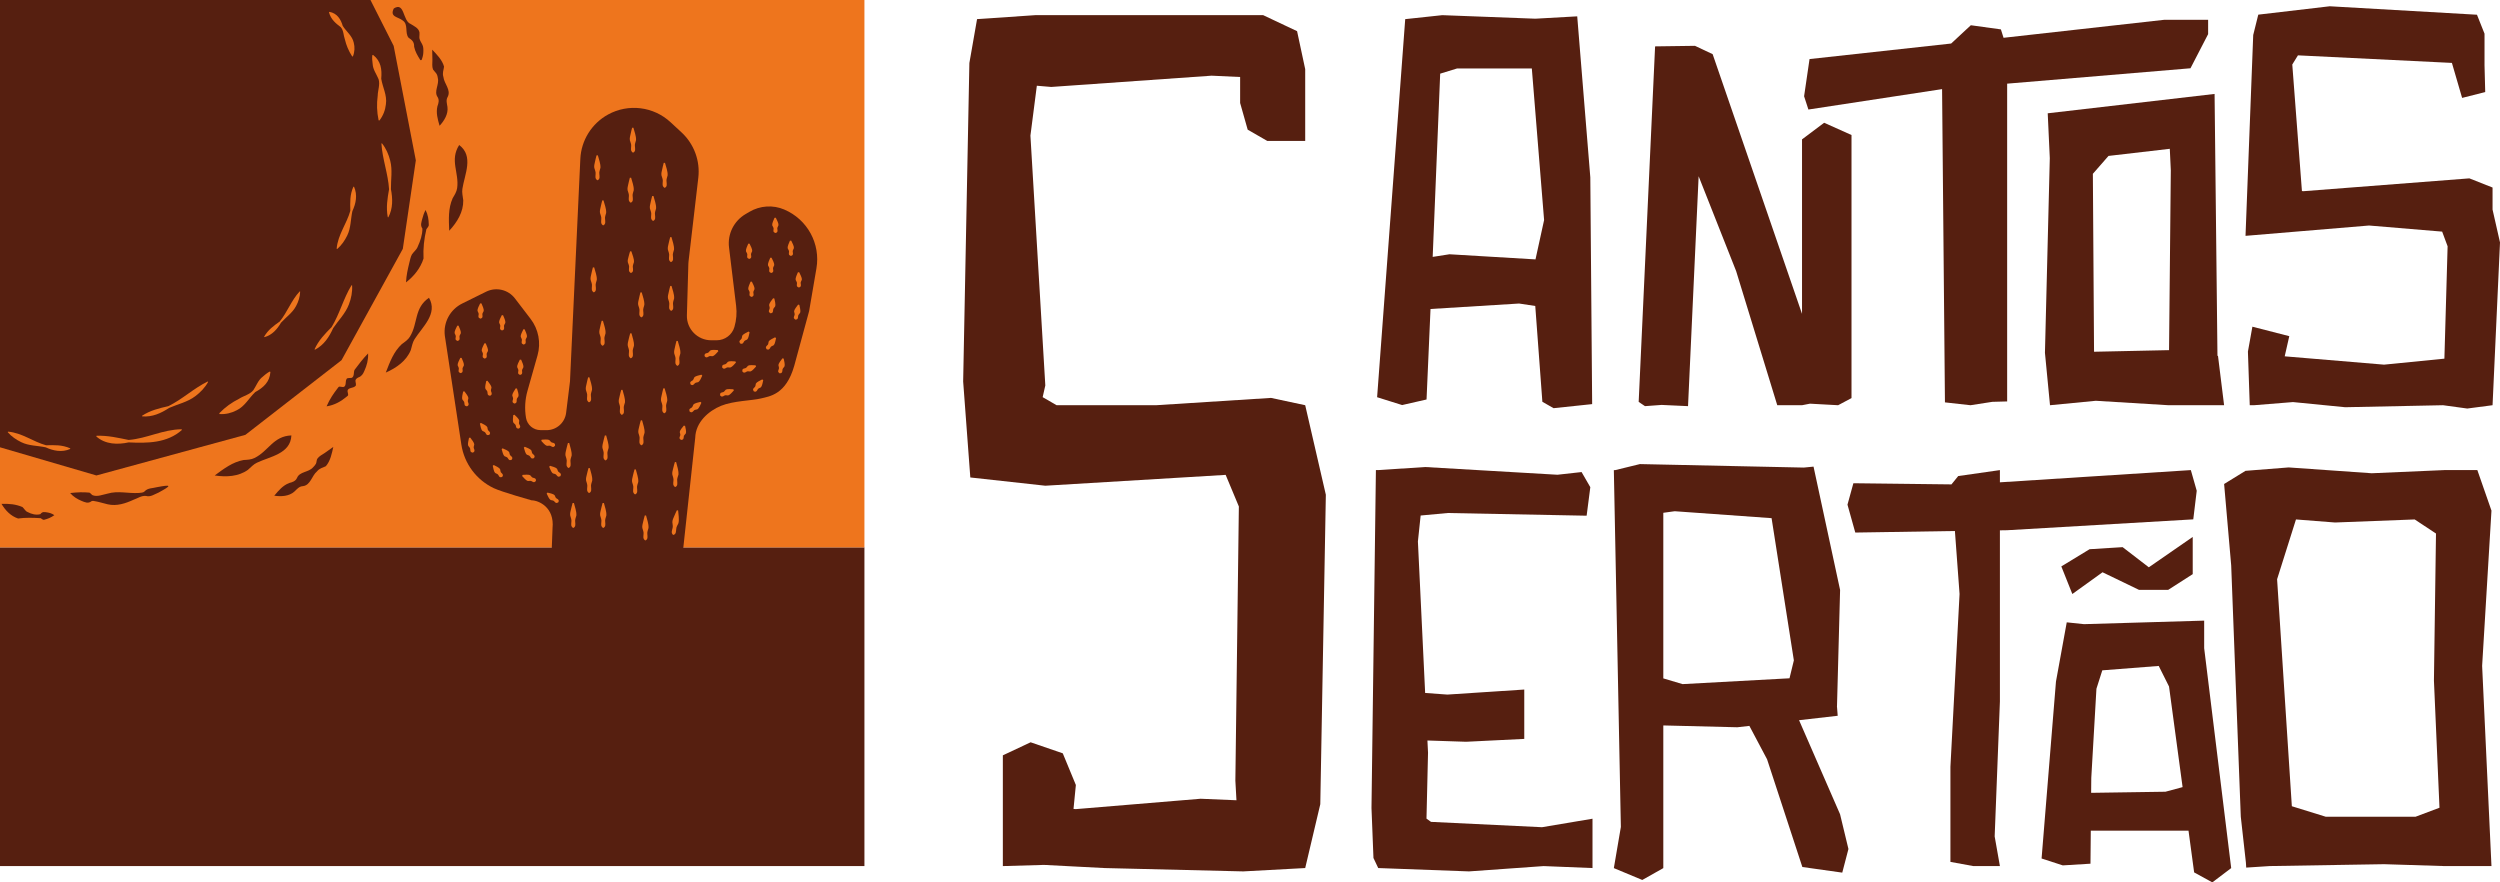 <svg width="136" height="48" viewBox="0 0 136 48" fill="none" xmlns="http://www.w3.org/2000/svg">
<g id="IDV/Logotipo" clip-path="url(#clip0_1748_194)">
<g id="Vector">
<path d="M47.025 29.776H0V47.114H47.025V29.776Z" fill="#561F10"/>
<path d="M47.025 0H0V29.777H47.025V0Z" fill="#EE751D"/>
<path d="M42.663 11.399C43.92 11.932 44.645 13.257 44.414 14.599L44.016 16.925L43.206 19.903C42.757 21.476 41.865 21.559 41.382 21.678C40.899 21.796 39.898 21.801 39.226 22.076C38.553 22.351 37.845 22.963 37.821 23.809L36.935 31.981L29.913 32.582L30.058 28.729C30.174 27.599 29.303 27.219 28.915 27.217C28.915 27.217 27.305 26.766 26.864 26.557C25.915 26.108 25.253 25.216 25.097 24.181L24.198 18.26C24.11 17.535 24.49 16.836 25.145 16.511L26.446 15.868C26.988 15.6 27.645 15.753 28.012 16.234L28.863 17.345C29.296 17.91 29.436 18.647 29.242 19.331L28.696 21.259C28.56 21.737 28.532 22.24 28.615 22.731C28.68 23.114 29.012 23.397 29.403 23.399L29.726 23.401C30.27 23.404 30.73 23 30.797 22.46L31.007 20.753L31.57 8.646C31.617 7.633 32.189 6.718 33.08 6.229C34.184 5.624 35.554 5.792 36.477 6.648L37.076 7.202C37.757 7.834 38.096 8.751 37.988 9.672L37.456 14.225C37.451 14.268 37.448 14.31 37.447 14.353L37.367 17.153C37.346 17.897 37.945 18.511 38.691 18.511H38.986C39.434 18.511 39.828 18.216 39.952 17.788C40.061 17.414 40.093 17.022 40.045 16.637L39.659 13.461C39.57 12.733 39.922 12.022 40.555 11.649L40.771 11.522C41.347 11.183 42.05 11.137 42.666 11.399H42.663Z" fill="#561F10"/>
<path d="M32.522 8.448C32.578 8.67 32.677 8.898 32.665 9.126C32.637 9.241 32.584 9.355 32.605 9.467C32.612 9.589 32.657 9.747 32.499 9.809C32.356 9.712 32.396 9.602 32.4 9.47C32.418 9.357 32.361 9.244 32.33 9.131C32.31 9.018 32.344 8.904 32.37 8.791C32.398 8.676 32.418 8.563 32.453 8.449H32.522V8.448Z" fill="#EE751D"/>
<path d="M34.457 6.946C34.513 7.168 34.612 7.396 34.6 7.625C34.572 7.739 34.519 7.853 34.541 7.965C34.548 8.087 34.592 8.245 34.434 8.307C34.291 8.21 34.331 8.1 34.335 7.968C34.353 7.855 34.296 7.742 34.265 7.63C34.245 7.516 34.28 7.402 34.305 7.289C34.333 7.175 34.353 7.061 34.388 6.947H34.457V6.946Z" fill="#EE751D"/>
<path d="M36.176 8.86C36.232 9.083 36.331 9.31 36.319 9.539C36.292 9.653 36.238 9.767 36.26 9.879C36.267 10.001 36.311 10.159 36.154 10.221C36.01 10.124 36.05 10.014 36.054 9.882C36.073 9.769 36.015 9.656 35.985 9.544C35.964 9.43 35.999 9.316 36.025 9.203C36.052 9.089 36.073 8.975 36.107 8.861H36.176V8.86Z" fill="#EE751D"/>
<path d="M35.548 10.66C35.604 10.882 35.703 11.11 35.691 11.338C35.663 11.453 35.61 11.567 35.632 11.679C35.639 11.8 35.683 11.959 35.525 12.021C35.382 11.924 35.422 11.814 35.426 11.682C35.444 11.569 35.387 11.456 35.356 11.344C35.336 11.23 35.371 11.116 35.396 11.003C35.424 10.888 35.444 10.775 35.479 10.661H35.548V10.66Z" fill="#EE751D"/>
<path d="M34.333 9.667C34.389 9.89 34.488 10.117 34.476 10.346C34.449 10.46 34.395 10.574 34.417 10.686C34.424 10.808 34.468 10.966 34.31 11.028C34.167 10.931 34.207 10.821 34.211 10.69C34.23 10.576 34.172 10.463 34.142 10.351C34.121 10.238 34.156 10.123 34.181 10.01C34.209 9.896 34.23 9.782 34.264 9.668H34.333V9.667Z" fill="#EE751D"/>
<path d="M32.831 10.902C32.888 11.124 32.987 11.352 32.975 11.58C32.947 11.694 32.894 11.809 32.916 11.921C32.923 12.041 32.967 12.2 32.809 12.263C32.666 12.166 32.706 12.056 32.71 11.924C32.728 11.811 32.671 11.697 32.64 11.585C32.62 11.472 32.654 11.358 32.68 11.245C32.708 11.13 32.728 11.017 32.763 10.903H32.831V10.902Z" fill="#EE751D"/>
<path d="M32.323 14.545C32.379 14.768 32.478 14.995 32.466 15.224C32.439 15.338 32.385 15.452 32.407 15.564C32.414 15.686 32.458 15.844 32.3 15.906C32.157 15.809 32.197 15.699 32.201 15.567C32.219 15.454 32.162 15.341 32.132 15.229C32.111 15.115 32.146 15.001 32.171 14.888C32.199 14.774 32.22 14.66 32.254 14.546H32.323V14.545Z" fill="#EE751D"/>
<path d="M32.799 17.451C32.855 17.673 32.954 17.901 32.942 18.129C32.914 18.244 32.861 18.358 32.883 18.47C32.89 18.59 32.934 18.75 32.776 18.812C32.633 18.715 32.673 18.605 32.677 18.473C32.695 18.36 32.638 18.247 32.607 18.134C32.587 18.021 32.622 17.907 32.647 17.794C32.675 17.679 32.695 17.566 32.73 17.452H32.799V17.451Z" fill="#EE751D"/>
<path d="M34.345 13.671C34.4 13.863 34.5 14.059 34.487 14.258C34.46 14.357 34.407 14.456 34.428 14.554C34.438 14.665 34.474 14.798 34.321 14.851C34.18 14.77 34.217 14.677 34.221 14.558C34.24 14.459 34.183 14.363 34.153 14.264C34.133 14.167 34.168 14.068 34.193 13.969C34.22 13.87 34.241 13.772 34.277 13.673H34.345V13.671Z" fill="#EE751D"/>
<path d="M34.909 15.906C34.965 16.129 35.065 16.356 35.052 16.585C35.025 16.699 34.971 16.813 34.993 16.925C35 17.047 35.044 17.205 34.886 17.267C34.743 17.17 34.783 17.06 34.787 16.928C34.806 16.815 34.748 16.702 34.718 16.59C34.697 16.477 34.732 16.362 34.758 16.249C34.785 16.135 34.806 16.021 34.84 15.907H34.909V15.906Z" fill="#EE751D"/>
<path d="M36.53 15.552C36.586 15.774 36.686 16.002 36.673 16.231C36.646 16.345 36.593 16.459 36.614 16.571C36.621 16.693 36.665 16.851 36.508 16.913C36.364 16.816 36.404 16.706 36.408 16.574C36.427 16.461 36.369 16.348 36.339 16.236C36.318 16.122 36.353 16.008 36.379 15.895C36.406 15.781 36.427 15.667 36.462 15.553H36.53V15.552Z" fill="#EE751D"/>
<path d="M40.901 15.322C40.955 15.455 41.057 15.593 41.044 15.734C41.017 15.804 40.963 15.874 40.985 15.943C41.002 16.034 41.017 16.121 40.879 16.153C40.745 16.1 40.771 16.043 40.779 15.948C40.798 15.879 40.74 15.81 40.71 15.742C40.69 15.602 40.784 15.458 40.831 15.324L40.9 15.322L40.901 15.322Z" fill="#EE751D"/>
<path d="M41.972 14.02C42.027 14.152 42.128 14.29 42.116 14.431C42.088 14.501 42.035 14.572 42.056 14.64C42.074 14.731 42.088 14.819 41.95 14.85C41.817 14.797 41.843 14.74 41.851 14.645C41.869 14.576 41.812 14.507 41.781 14.439C41.762 14.299 41.856 14.155 41.903 14.021L41.971 14.019L41.972 14.02Z" fill="#EE751D"/>
<path d="M42.204 11.846C42.258 11.979 42.359 12.117 42.347 12.258C42.319 12.328 42.266 12.398 42.288 12.467C42.305 12.558 42.319 12.645 42.181 12.677C42.048 12.624 42.074 12.567 42.082 12.472C42.1 12.402 42.043 12.334 42.012 12.266C41.993 12.126 42.087 11.982 42.134 11.848L42.203 11.845L42.204 11.846Z" fill="#EE751D"/>
<path d="M43.043 13.092C43.097 13.225 43.199 13.363 43.186 13.503C43.159 13.574 43.105 13.644 43.127 13.713C43.144 13.803 43.159 13.891 43.02 13.923C42.887 13.87 42.913 13.812 42.921 13.718C42.94 13.648 42.882 13.58 42.852 13.511C42.832 13.372 42.926 13.228 42.973 13.093L43.042 13.091L43.043 13.092Z" fill="#EE751D"/>
<path d="M43.476 14.81C43.53 14.943 43.631 15.081 43.619 15.222C43.592 15.292 43.538 15.362 43.56 15.431C43.577 15.521 43.592 15.609 43.453 15.641C43.32 15.588 43.346 15.531 43.354 15.436C43.373 15.366 43.315 15.298 43.285 15.23C43.265 15.09 43.359 14.946 43.406 14.811L43.475 14.809L43.476 14.81Z" fill="#EE751D"/>
<path d="M40.774 13.255C40.828 13.388 40.93 13.526 40.917 13.667C40.89 13.737 40.837 13.807 40.858 13.876C40.875 13.967 40.89 14.054 40.752 14.086C40.619 14.033 40.644 13.976 40.652 13.881C40.671 13.812 40.613 13.743 40.583 13.675C40.563 13.535 40.657 13.391 40.705 13.257L40.773 13.254L40.774 13.255Z" fill="#EE751D"/>
<path d="M42.126 16.24C42.147 16.382 42.211 16.54 42.166 16.673C42.122 16.735 42.053 16.791 42.059 16.862C42.053 16.954 42.046 17.044 41.904 17.041C41.787 16.957 41.826 16.908 41.857 16.817C41.892 16.754 41.853 16.674 41.84 16.601C41.855 16.46 41.981 16.344 42.059 16.224L42.127 16.24H42.126Z" fill="#EE751D"/>
<path d="M43.485 16.586C43.506 16.727 43.57 16.886 43.525 17.019C43.481 17.081 43.412 17.137 43.417 17.208C43.412 17.3 43.405 17.39 43.263 17.387C43.146 17.303 43.185 17.254 43.216 17.163C43.251 17.1 43.212 17.02 43.199 16.947C43.214 16.806 43.34 16.69 43.419 16.57L43.486 16.586H43.485Z" fill="#EE751D"/>
<path d="M42.633 19.508C42.653 19.649 42.718 19.808 42.672 19.941C42.629 20.003 42.56 20.059 42.565 20.13C42.56 20.222 42.553 20.312 42.41 20.309C42.294 20.225 42.333 20.176 42.363 20.085C42.398 20.022 42.359 19.942 42.346 19.869C42.361 19.728 42.487 19.612 42.566 19.492L42.634 19.508H42.633Z" fill="#EE751D"/>
<path d="M36.528 12.899C36.582 13.123 36.681 13.35 36.667 13.579C36.639 13.692 36.585 13.806 36.606 13.92C36.613 14.041 36.656 14.2 36.497 14.26C36.355 14.162 36.396 14.052 36.4 13.921C36.42 13.807 36.363 13.694 36.333 13.581C36.313 13.468 36.349 13.354 36.374 13.24C36.403 13.127 36.424 13.013 36.459 12.899H36.528Z" fill="#EE751D"/>
<path d="M36.87 18.544C36.926 18.766 37.025 18.994 37.013 19.222C36.986 19.336 36.932 19.451 36.954 19.563C36.961 19.684 37.005 19.842 36.847 19.905C36.704 19.808 36.744 19.698 36.748 19.566C36.767 19.453 36.709 19.339 36.678 19.227C36.658 19.114 36.693 19 36.718 18.886C36.746 18.772 36.767 18.659 36.801 18.545H36.87V18.544Z" fill="#EE751D"/>
<path d="M34.353 18.131C34.406 18.355 34.502 18.583 34.487 18.812C34.458 18.925 34.404 19.038 34.423 19.153C34.429 19.274 34.47 19.433 34.311 19.493C34.17 19.395 34.211 19.284 34.216 19.154C34.236 19.04 34.181 18.927 34.152 18.814C34.133 18.701 34.169 18.587 34.196 18.473C34.225 18.36 34.247 18.247 34.284 18.132H34.352L34.353 18.131Z" fill="#EE751D"/>
<path d="M39.077 19.108C38.978 19.203 38.89 19.343 38.759 19.379C38.686 19.377 38.605 19.351 38.551 19.395C38.474 19.442 38.401 19.482 38.325 19.366C38.325 19.225 38.385 19.229 38.474 19.205C38.542 19.199 38.583 19.123 38.633 19.071C38.752 19.006 38.914 19.046 39.051 19.044L39.076 19.108H39.077Z" fill="#EE751D"/>
<path d="M40.035 19.724C39.936 19.819 39.848 19.96 39.717 19.995C39.644 19.993 39.562 19.967 39.509 20.011C39.432 20.059 39.359 20.099 39.283 19.982C39.283 19.841 39.342 19.845 39.431 19.821C39.5 19.815 39.541 19.739 39.591 19.687C39.71 19.622 39.871 19.662 40.009 19.661L40.034 19.724H40.035Z" fill="#EE751D"/>
<path d="M41.131 19.937C41.032 20.032 40.944 20.173 40.813 20.209C40.74 20.207 40.658 20.18 40.605 20.224C40.529 20.272 40.455 20.312 40.379 20.195C40.379 20.055 40.438 20.059 40.528 20.034C40.596 20.028 40.637 19.953 40.687 19.901C40.806 19.835 40.968 19.875 41.105 19.874L41.13 19.937H41.131Z" fill="#EE751D"/>
<path d="M40.778 18.077C40.74 18.209 40.735 18.375 40.641 18.472C40.578 18.507 40.494 18.525 40.469 18.59C40.427 18.67 40.384 18.742 40.259 18.679C40.189 18.558 40.241 18.531 40.305 18.465C40.362 18.425 40.359 18.34 40.375 18.269C40.445 18.153 40.604 18.106 40.723 18.035L40.777 18.077H40.778Z" fill="#EE751D"/>
<path d="M42.218 18.392C42.18 18.523 42.175 18.689 42.081 18.786C42.017 18.821 41.934 18.839 41.909 18.905C41.867 18.984 41.824 19.056 41.699 18.994C41.629 18.872 41.681 18.846 41.745 18.779C41.802 18.739 41.798 18.654 41.815 18.583C41.885 18.467 42.044 18.42 42.163 18.35L42.217 18.392H42.218Z" fill="#EE751D"/>
<path d="M38.203 20.437C38.137 20.557 38.094 20.718 37.98 20.79C37.911 20.81 37.825 20.809 37.786 20.866C37.727 20.934 37.668 20.994 37.562 20.905C37.521 20.771 37.577 20.758 37.656 20.708C37.719 20.681 37.736 20.597 37.768 20.532C37.862 20.435 38.029 20.425 38.16 20.383L38.204 20.436L38.203 20.437Z" fill="#EE751D"/>
<path d="M28.349 19.566C28.396 19.701 28.49 19.844 28.471 19.984C28.44 20.052 28.383 20.12 28.401 20.19C28.413 20.281 28.424 20.371 28.285 20.395C28.155 20.336 28.183 20.28 28.196 20.185C28.217 20.117 28.164 20.046 28.136 19.976C28.124 19.835 28.225 19.698 28.279 19.565L28.348 19.567L28.349 19.566Z" fill="#EE751D"/>
<path d="M26.422 18.677C26.469 18.812 26.563 18.956 26.544 19.096C26.513 19.164 26.456 19.231 26.474 19.302C26.486 19.392 26.497 19.482 26.358 19.507C26.228 19.448 26.256 19.391 26.268 19.297C26.29 19.228 26.237 19.158 26.209 19.087C26.197 18.947 26.298 18.809 26.352 18.676L26.421 18.678L26.422 18.677Z" fill="#EE751D"/>
<path d="M27.367 17.148C27.414 17.282 27.508 17.426 27.488 17.566C27.458 17.634 27.4 17.702 27.419 17.772C27.431 17.863 27.441 17.953 27.302 17.977C27.172 17.918 27.201 17.862 27.213 17.767C27.235 17.699 27.181 17.628 27.154 17.558C27.142 17.417 27.243 17.279 27.297 17.147L27.366 17.149L27.367 17.148Z" fill="#EE751D"/>
<path d="M26.191 16.505C26.238 16.64 26.332 16.784 26.312 16.923C26.282 16.992 26.224 17.059 26.243 17.129C26.255 17.22 26.265 17.31 26.126 17.334C25.996 17.275 26.025 17.219 26.037 17.124C26.059 17.056 26.006 16.986 25.978 16.915C25.966 16.774 26.067 16.637 26.121 16.504L26.19 16.506L26.191 16.505Z" fill="#EE751D"/>
<path d="M24.945 17.717C24.992 17.852 25.087 17.996 25.067 18.135C25.036 18.204 24.979 18.271 24.997 18.341C25.01 18.432 25.02 18.522 24.881 18.547C24.751 18.487 24.779 18.431 24.792 18.336C24.813 18.268 24.76 18.198 24.732 18.127C24.72 17.986 24.821 17.848 24.876 17.716L24.944 17.718L24.945 17.717Z" fill="#EE751D"/>
<path d="M25.111 19.469C25.158 19.604 25.252 19.747 25.233 19.887C25.202 19.956 25.145 20.023 25.163 20.093C25.175 20.184 25.186 20.274 25.047 20.298C24.917 20.239 24.945 20.183 24.957 20.088C24.979 20.02 24.926 19.95 24.898 19.879C24.886 19.738 24.987 19.601 25.041 19.468L25.11 19.47L25.111 19.469Z" fill="#EE751D"/>
<path d="M28.541 17.914C28.588 18.049 28.683 18.193 28.663 18.332C28.633 18.401 28.575 18.468 28.594 18.538C28.606 18.629 28.616 18.719 28.477 18.744C28.347 18.684 28.376 18.628 28.388 18.533C28.41 18.465 28.356 18.395 28.329 18.324C28.316 18.183 28.418 18.046 28.472 17.913L28.54 17.915L28.541 17.914Z" fill="#EE751D"/>
<path d="M33.865 21.209C33.917 21.432 34.014 21.66 33.999 21.889C33.97 22.002 33.915 22.116 33.935 22.23C33.941 22.351 33.982 22.51 33.823 22.571C33.682 22.472 33.723 22.361 33.728 22.231C33.748 22.118 33.693 22.004 33.664 21.891C33.645 21.778 33.681 21.665 33.708 21.55C33.737 21.437 33.759 21.324 33.796 21.209H33.864L33.865 21.209Z" fill="#EE751D"/>
<path d="M32.975 23.687C33.027 23.91 33.123 24.139 33.109 24.367C33.079 24.481 33.025 24.594 33.044 24.708C33.05 24.829 33.092 24.989 32.933 25.049C32.792 24.95 32.833 24.84 32.838 24.709C32.857 24.596 32.803 24.483 32.773 24.369C32.755 24.256 32.791 24.143 32.817 24.029C32.847 23.915 32.868 23.802 32.905 23.688H32.974L32.975 23.687Z" fill="#EE751D"/>
<path d="M34.929 22.864C34.982 23.088 35.078 23.316 35.064 23.545C35.034 23.658 34.98 23.771 34.999 23.886C35.005 24.007 35.046 24.166 34.888 24.227C34.746 24.128 34.787 24.017 34.792 23.887C34.812 23.773 34.758 23.66 34.728 23.547C34.709 23.434 34.745 23.32 34.772 23.206C34.802 23.093 34.823 22.98 34.86 22.866H34.928L34.929 22.864Z" fill="#EE751D"/>
<path d="M36.782 25.137C36.832 25.361 36.925 25.591 36.908 25.818C36.877 25.931 36.821 26.044 36.84 26.158C36.844 26.279 36.884 26.439 36.726 26.497C36.585 26.396 36.628 26.286 36.635 26.156C36.656 26.043 36.602 25.928 36.574 25.815C36.557 25.702 36.595 25.589 36.622 25.475C36.653 25.362 36.675 25.249 36.714 25.136H36.783L36.782 25.137Z" fill="#EE751D"/>
<path d="M41.52 20.682C41.482 20.814 41.477 20.98 41.383 21.077C41.32 21.112 41.236 21.13 41.211 21.195C41.169 21.275 41.126 21.347 41.001 21.284C40.931 21.163 40.983 21.136 41.047 21.07C41.104 21.03 41.101 20.944 41.117 20.874C41.187 20.758 41.346 20.711 41.465 20.64L41.519 20.682H41.52Z" fill="#EE751D"/>
<path d="M39.922 21.24C39.822 21.335 39.734 21.476 39.603 21.512C39.531 21.509 39.449 21.483 39.396 21.527C39.319 21.575 39.245 21.615 39.169 21.498C39.169 21.358 39.229 21.362 39.318 21.337C39.386 21.331 39.427 21.256 39.477 21.203C39.596 21.138 39.758 21.178 39.895 21.177L39.921 21.24H39.922Z" fill="#EE751D"/>
<path d="M38.154 21.916C38.088 22.035 38.045 22.196 37.931 22.269C37.861 22.288 37.776 22.287 37.737 22.344C37.678 22.412 37.619 22.473 37.513 22.384C37.472 22.249 37.528 22.236 37.607 22.186C37.67 22.159 37.687 22.076 37.719 22.011C37.813 21.913 37.98 21.903 38.111 21.861L38.155 21.915L38.154 21.916Z" fill="#EE751D"/>
<path d="M37.268 23.168C37.287 23.303 37.352 23.456 37.305 23.584C37.261 23.641 37.192 23.693 37.196 23.761C37.191 23.851 37.181 23.935 37.042 23.929C36.927 23.847 36.964 23.801 36.996 23.714C37.031 23.655 36.993 23.578 36.979 23.507C36.996 23.374 37.122 23.264 37.2 23.153L37.267 23.169L37.268 23.168Z" fill="#EE751D"/>
<path d="M34.588 25.535C34.64 25.759 34.736 25.988 34.722 26.216C34.692 26.329 34.638 26.442 34.657 26.557C34.663 26.678 34.704 26.837 34.546 26.898C34.404 26.799 34.445 26.688 34.45 26.558C34.47 26.445 34.416 26.331 34.386 26.218C34.368 26.105 34.404 25.992 34.43 25.877C34.46 25.764 34.481 25.651 34.518 25.537H34.587L34.588 25.535Z" fill="#EE751D"/>
<path d="M32.852 27.361C32.904 27.584 33 27.813 32.986 28.041C32.956 28.155 32.902 28.268 32.922 28.382C32.928 28.503 32.969 28.663 32.81 28.723C32.669 28.624 32.71 28.514 32.715 28.383C32.734 28.27 32.68 28.157 32.65 28.043C32.632 27.93 32.668 27.817 32.694 27.703C32.724 27.589 32.746 27.476 32.782 27.362H32.851L32.852 27.361Z" fill="#EE751D"/>
<path d="M32.084 25.461C32.137 25.684 32.233 25.913 32.218 26.142C32.189 26.255 32.135 26.368 32.154 26.482C32.16 26.604 32.201 26.763 32.042 26.823C31.901 26.724 31.942 26.614 31.947 26.483C31.967 26.37 31.913 26.257 31.883 26.144C31.864 26.03 31.9 25.917 31.927 25.803C31.956 25.69 31.978 25.576 32.015 25.462H32.083L32.084 25.461Z" fill="#EE751D"/>
<path d="M35.145 28.041C35.198 28.265 35.294 28.493 35.279 28.722C35.25 28.835 35.196 28.948 35.215 29.063C35.221 29.184 35.262 29.343 35.103 29.403C34.962 29.304 35.003 29.194 35.008 29.064C35.028 28.95 34.974 28.837 34.944 28.724C34.925 28.611 34.961 28.497 34.988 28.383C35.017 28.27 35.039 28.157 35.076 28.042H35.144L35.145 28.041Z" fill="#EE751D"/>
<path d="M36.89 27.769C36.905 27.998 36.96 28.239 36.907 28.462C36.859 28.569 36.785 28.671 36.786 28.786C36.772 28.907 36.786 29.071 36.618 29.102C36.495 28.981 36.555 28.88 36.582 28.751C36.621 28.643 36.586 28.522 36.576 28.406C36.576 28.29 36.632 28.185 36.678 28.078C36.726 27.971 36.767 27.863 36.822 27.758L36.889 27.769H36.89Z" fill="#EE751D"/>
<path d="M30.965 24.1C31.017 24.323 31.113 24.552 31.099 24.78C31.069 24.894 31.015 25.007 31.035 25.121C31.041 25.243 31.081 25.402 30.923 25.462C30.782 25.363 30.823 25.253 30.828 25.122C30.847 25.009 30.793 24.896 30.763 24.783C30.745 24.669 30.781 24.556 30.807 24.442C30.837 24.328 30.858 24.215 30.895 24.101H30.964L30.965 24.1Z" fill="#EE751D"/>
<path d="M31.221 27.361C31.273 27.584 31.369 27.813 31.355 28.041C31.325 28.155 31.271 28.268 31.29 28.382C31.296 28.503 31.337 28.663 31.179 28.723C31.038 28.624 31.078 28.514 31.084 28.383C31.103 28.27 31.049 28.157 31.019 28.043C31.001 27.93 31.037 27.817 31.063 27.703C31.093 27.589 31.114 27.476 31.151 27.362H31.22L31.221 27.361Z" fill="#EE751D"/>
<path d="M32.063 20.527C32.119 20.749 32.218 20.977 32.206 21.206C32.179 21.32 32.125 21.434 32.147 21.546C32.154 21.667 32.198 21.826 32.041 21.888C31.897 21.791 31.937 21.681 31.941 21.549C31.96 21.436 31.902 21.323 31.872 21.211C31.851 21.097 31.886 20.983 31.912 20.87C31.939 20.756 31.96 20.642 31.994 20.528H32.063V20.527Z" fill="#EE751D"/>
<path d="M36.154 21.124C36.211 21.346 36.31 21.574 36.298 21.802C36.27 21.917 36.217 22.031 36.238 22.143C36.246 22.264 36.29 22.423 36.132 22.485C35.989 22.388 36.029 22.278 36.033 22.146C36.051 22.033 35.994 21.92 35.963 21.807C35.943 21.694 35.977 21.58 36.003 21.467C36.031 21.352 36.051 21.239 36.086 21.125H36.154V21.124Z" fill="#EE751D"/>
<path d="M26.517 20.712C26.596 20.831 26.722 20.947 26.737 21.088C26.724 21.162 26.685 21.241 26.72 21.304C26.755 21.39 26.785 21.474 26.656 21.531C26.516 21.504 26.529 21.443 26.519 21.348C26.523 21.277 26.455 21.221 26.412 21.16C26.366 21.026 26.43 20.868 26.452 20.726L26.519 20.711L26.517 20.712Z" fill="#EE751D"/>
<path d="M25.261 21.287C25.339 21.407 25.465 21.523 25.48 21.664C25.467 21.737 25.428 21.817 25.463 21.88C25.498 21.966 25.529 22.049 25.4 22.106C25.259 22.08 25.273 22.019 25.262 21.924C25.267 21.852 25.198 21.796 25.155 21.735C25.109 21.601 25.174 21.443 25.195 21.301L25.262 21.286L25.261 21.287Z" fill="#EE751D"/>
<path d="M25.58 23.806C25.659 23.925 25.784 24.042 25.8 24.183C25.787 24.256 25.748 24.336 25.782 24.399C25.817 24.485 25.848 24.568 25.719 24.625C25.579 24.599 25.592 24.538 25.582 24.443C25.586 24.371 25.517 24.315 25.474 24.254C25.428 24.12 25.493 23.962 25.514 23.82L25.582 23.805L25.58 23.806Z" fill="#EE751D"/>
<path d="M28.124 21.136C28.157 21.276 28.234 21.428 28.2 21.566C28.161 21.63 28.097 21.691 28.108 21.762C28.111 21.854 28.111 21.944 27.969 21.953C27.847 21.88 27.881 21.828 27.904 21.735C27.933 21.669 27.887 21.593 27.868 21.521C27.871 21.38 27.987 21.253 28.055 21.127L28.124 21.136Z" fill="#EE751D"/>
<path d="M29.471 23.919C29.608 23.919 29.77 23.881 29.888 23.945C29.938 23.997 29.979 24.072 30.048 24.079C30.136 24.097 30.217 24.12 30.19 24.256C30.092 24.356 30.052 24.313 29.97 24.269C29.916 24.227 29.834 24.252 29.762 24.254C29.631 24.218 29.543 24.078 29.444 23.983L29.47 23.919H29.471Z" fill="#EE751D"/>
<path d="M28.549 24.304C28.671 24.366 28.834 24.403 28.911 24.513C28.932 24.582 28.936 24.668 28.994 24.704C29.064 24.76 29.127 24.816 29.042 24.926C28.909 24.972 28.892 24.916 28.839 24.84C28.811 24.777 28.726 24.764 28.66 24.734C28.56 24.643 28.544 24.477 28.497 24.349L28.549 24.304Z" fill="#EE751D"/>
<path d="M27.342 24.389C27.464 24.452 27.627 24.491 27.702 24.602C27.724 24.671 27.725 24.757 27.783 24.794C27.854 24.851 27.915 24.908 27.828 25.016C27.694 25.061 27.679 25.004 27.627 24.927C27.599 24.864 27.514 24.85 27.448 24.819C27.349 24.727 27.335 24.562 27.29 24.433L27.342 24.388V24.389Z" fill="#EE751D"/>
<path d="M27.984 22.559C28.076 22.661 28.214 22.753 28.247 22.885C28.243 22.957 28.214 23.038 28.256 23.093C28.302 23.171 28.34 23.246 28.22 23.317C28.079 23.312 28.085 23.254 28.062 23.164C28.058 23.096 27.984 23.053 27.934 23.001C27.872 22.881 27.917 22.721 27.92 22.584L27.985 22.56L27.984 22.559Z" fill="#EE751D"/>
<path d="M26.162 23.006C26.28 23.077 26.439 23.124 26.51 23.239C26.527 23.309 26.524 23.395 26.58 23.435C26.646 23.495 26.704 23.556 26.612 23.659C26.476 23.696 26.464 23.639 26.417 23.559C26.392 23.495 26.308 23.476 26.245 23.441C26.151 23.344 26.146 23.178 26.108 23.046L26.162 23.004V23.006Z" fill="#EE751D"/>
<path d="M26.86 25.297C26.978 25.367 27.137 25.414 27.208 25.53C27.225 25.601 27.222 25.686 27.278 25.726C27.344 25.787 27.402 25.848 27.31 25.951C27.174 25.988 27.162 25.93 27.115 25.851C27.09 25.787 27.006 25.767 26.943 25.732C26.849 25.636 26.844 25.469 26.806 25.338L26.86 25.296V25.297Z" fill="#EE751D"/>
<path d="M28.431 25.833C28.568 25.833 28.73 25.795 28.849 25.859C28.899 25.911 28.94 25.986 29.008 25.993C29.096 26.011 29.177 26.034 29.15 26.17C29.052 26.27 29.012 26.227 28.93 26.183C28.876 26.14 28.794 26.166 28.723 26.168C28.592 26.132 28.504 25.992 28.404 25.897L28.43 25.833H28.431Z" fill="#EE751D"/>
<path d="M29.782 26.796C29.913 26.837 30.08 26.848 30.174 26.945C30.206 27.009 30.223 27.093 30.286 27.12C30.365 27.164 30.436 27.21 30.369 27.331C30.245 27.398 30.221 27.345 30.155 27.278C30.116 27.221 30.03 27.221 29.961 27.203C29.847 27.129 29.804 26.969 29.738 26.85L29.782 26.797V26.796Z" fill="#EE751D"/>
<path d="M29.924 25.34C30.053 25.389 30.218 25.407 30.307 25.509C30.335 25.575 30.348 25.66 30.41 25.69C30.487 25.738 30.555 25.788 30.482 25.906C30.354 25.966 30.332 25.912 30.271 25.842C30.235 25.782 30.149 25.778 30.081 25.755C29.971 25.675 29.937 25.513 29.877 25.39L29.923 25.339L29.924 25.34Z" fill="#EE751D"/>
<path d="M22.621 8.723L21.913 13.538L18.579 19.594L13.35 23.655L5.245 25.865L0 24.333V0H20.153L21.415 2.495L22.621 8.723Z" fill="#561F10"/>
<path d="M21.422 0.461C22.023 0.081 21.897 1.133 22.337 1.302C22.523 1.421 22.776 1.525 22.82 1.764C22.828 1.842 22.814 1.927 22.814 2.005C22.806 2.162 22.899 2.275 22.965 2.407C23.037 2.535 23.035 2.687 23.03 2.832C23.03 2.977 22.988 3.126 22.934 3.267L22.868 3.272C22.718 3.029 22.583 2.811 22.529 2.542C22.537 2.291 22.423 2.178 22.226 2.052C22.01 1.794 22.23 1.325 21.904 1.112C21.656 0.91 21.188 0.932 21.422 0.462V0.461Z" fill="#561F10"/>
<path d="M23.151 11.424C23.282 11.679 23.321 11.941 23.325 12.216C23.341 12.307 23.25 12.386 23.196 12.467C23.069 12.991 23.013 13.527 23.04 14.063C22.877 14.581 22.527 15.022 22.087 15.361C22.106 14.981 22.182 14.645 22.262 14.318C22.307 14.155 22.328 13.988 22.408 13.842C22.501 13.701 22.67 13.579 22.724 13.418C22.867 13.108 22.979 12.78 22.979 12.437C22.853 12.252 22.926 12.095 22.965 11.928C23.009 11.762 23.059 11.594 23.151 11.423V11.424Z" fill="#561F10"/>
<path d="M2.955 28.026C2.77 28.158 2.613 28.22 2.413 28.272C2.351 28.302 2.279 28.228 2.212 28.189C1.804 28.166 1.39 28.149 0.983 28.207C0.593 28.076 0.3 27.78 0.082 27.411C0.509 27.395 0.86 27.431 1.218 27.581C1.311 27.658 1.385 27.815 1.499 27.853C1.713 27.966 1.957 28.035 2.197 27.97C2.306 27.814 2.431 27.858 2.564 27.874C2.695 27.895 2.83 27.935 2.956 28.025L2.955 28.026Z" fill="#561F10"/>
<path d="M17.766 22.104C17.94 21.704 18.142 21.41 18.384 21.097C18.41 21.07 18.421 21.03 18.477 21.032L18.67 21.056C18.864 21.025 18.769 20.74 18.853 20.622C18.872 20.543 19.032 20.575 19.132 20.555C19.212 20.521 19.232 20.44 19.245 20.358C19.257 20.274 19.253 20.182 19.29 20.118C19.523 19.808 19.73 19.527 20.025 19.226C20.042 19.561 19.957 19.885 19.821 20.177C19.756 20.339 19.67 20.472 19.494 20.533C19.417 20.576 19.345 20.619 19.335 20.71C19.339 20.811 19.404 20.964 19.327 21.006C19.215 21.126 18.919 21.076 18.904 21.271L18.939 21.466C18.943 21.525 18.902 21.541 18.872 21.568C18.554 21.833 18.205 22.038 17.767 22.105L17.766 22.104Z" fill="#561F10"/>
<path d="M3.819 26.822C4.198 26.779 4.512 26.764 4.866 26.799C4.918 26.822 4.964 26.888 5.017 26.93C5.275 27.05 5.589 26.905 5.857 26.852C6.416 26.685 6.981 26.855 7.551 26.817C7.663 26.798 7.787 26.819 7.878 26.719C8.046 26.541 8.305 26.567 8.527 26.504C9.336 26.352 9.367 26.393 8.625 26.797C8.407 26.883 8.191 27.052 7.947 26.98C7.7 26.95 7.495 27.107 7.27 27.184C6.831 27.386 6.35 27.547 5.863 27.435C5.622 27.382 5.387 27.3 5.154 27.263C5.095 27.254 5.038 27.233 4.975 27.267C4.797 27.41 4.62 27.325 4.432 27.247C4.207 27.152 3.988 27.023 3.817 26.822H3.819Z" fill="#561F10"/>
<path d="M23.512 2.703C23.768 2.967 24.062 3.271 24.156 3.625C24.133 3.833 24.052 3.957 24.122 4.191C24.159 4.547 24.547 4.891 24.358 5.263C24.246 5.448 24.315 5.627 24.341 5.815C24.393 6.198 24.172 6.562 23.913 6.843C23.806 6.477 23.712 6.137 23.796 5.782C23.857 5.618 23.909 5.443 23.803 5.277C23.592 4.97 23.907 4.594 23.817 4.246C23.786 3.983 23.682 3.956 23.556 3.779C23.494 3.621 23.523 3.438 23.523 3.257L23.512 2.703H23.512Z" fill="#561F10"/>
<path d="M18.131 24.311C18.056 24.67 17.968 25.084 17.727 25.36C17.539 25.459 17.398 25.457 17.238 25.65C16.963 25.88 16.895 26.394 16.481 26.446C16.264 26.458 16.154 26.614 16.014 26.742C15.725 27 15.298 27.022 14.92 26.966C15.164 26.672 15.394 26.405 15.736 26.274C15.906 26.232 16.08 26.177 16.159 25.997C16.298 25.649 16.786 25.7 17.023 25.43C17.086 25.371 17.141 25.304 17.187 25.228C17.227 25.148 17.216 25.022 17.264 24.953C17.36 24.813 17.528 24.734 17.678 24.633L18.131 24.312V24.311Z" fill="#561F10"/>
<path d="M11.679 25.865C12.191 25.489 12.651 25.136 13.253 25.024C13.458 25.013 13.671 25.004 13.845 24.915C14.611 24.54 14.86 23.723 15.852 23.687C15.807 24.692 14.688 24.831 13.975 25.172C13.792 25.256 13.647 25.421 13.485 25.561C12.974 25.927 12.304 25.961 11.68 25.865H11.679Z" fill="#561F10"/>
<path d="M24.437 12.553C24.412 11.92 24.378 11.341 24.625 10.782C24.731 10.607 24.843 10.427 24.869 10.233C24.987 9.392 24.451 8.726 24.979 7.889C25.787 8.492 25.273 9.493 25.154 10.272C25.121 10.47 25.177 10.682 25.201 10.895C25.216 11.522 24.869 12.092 24.437 12.553Z" fill="#561F10"/>
<path d="M20.987 20.268C21.216 19.676 21.415 19.132 21.863 18.716C22.03 18.597 22.205 18.476 22.304 18.308C22.747 17.581 22.519 16.759 23.337 16.198C23.839 17.07 22.97 17.788 22.55 18.456C22.442 18.624 22.408 18.841 22.347 19.046C22.111 19.628 21.566 20.015 20.987 20.268Z" fill="#561F10"/>
<path d="M17.922 0.645C18.343 0.721 18.542 1.053 18.646 1.413C18.842 1.716 19.165 1.951 19.245 2.325C19.306 2.564 19.298 2.826 19.198 3.068L19.159 3.071C18.952 2.746 18.844 2.477 18.758 2.131C18.683 1.925 18.695 1.658 18.541 1.482C18.255 1.26 18.009 1.067 17.896 0.674L17.921 0.645H17.922Z" fill="#EE751D"/>
<path d="M19.259 10.158C19.458 10.608 19.363 11.07 19.169 11.488C19.073 11.927 19.093 12.402 18.888 12.814C18.755 13.085 18.583 13.339 18.343 13.546L18.313 13.53C18.381 12.761 18.859 12.181 19.058 11.466C19.047 11.015 19.026 10.601 19.224 10.158H19.259Z" fill="#EE751D"/>
<path d="M3.819 24.424C3.368 24.622 2.904 24.527 2.485 24.335C2.045 24.239 1.568 24.259 1.155 24.054C0.883 23.921 0.628 23.75 0.421 23.511L0.437 23.481C1.209 23.549 1.79 24.026 2.507 24.223C2.96 24.213 3.375 24.192 3.819 24.389V24.424Z" fill="#EE751D"/>
<path d="M14.368 18.318C14.58 17.947 14.887 17.724 15.218 17.49C15.636 16.972 15.84 16.352 16.302 15.853L16.329 15.863C16.321 16.144 16.235 16.412 16.104 16.652C15.91 17.02 15.559 17.253 15.287 17.554C15.079 17.908 14.809 18.225 14.386 18.341L14.368 18.318Z" fill="#EE751D"/>
<path d="M5.253 23.705C5.881 23.687 6.41 23.815 6.997 23.933C7.987 23.857 8.86 23.361 9.88 23.352L9.895 23.391C9.089 24.111 8.01 24.115 6.999 24.066C6.397 24.196 5.733 24.181 5.238 23.743L5.253 23.704V23.705Z" fill="#EE751D"/>
<path d="M20.294 2.986C20.73 3.328 20.783 3.781 20.739 4.284C20.813 4.744 21.066 5.186 20.994 5.668C20.96 5.982 20.848 6.293 20.64 6.555L20.596 6.544C20.497 6.061 20.49 5.665 20.547 5.204C20.553 4.915 20.684 4.6 20.595 4.31C20.483 4.032 20.287 3.789 20.272 3.475C20.252 3.327 20.236 3.177 20.253 3.006L20.294 2.986Z" fill="#EE751D"/>
<path d="M14.711 20.235C14.672 20.786 14.326 21.085 13.883 21.331C13.544 21.65 13.319 22.106 12.878 22.318C12.598 22.466 12.277 22.548 11.943 22.524L11.928 22.481C12.273 22.128 12.599 21.9 13.012 21.689C13.256 21.531 13.591 21.464 13.782 21.226C13.95 20.978 14.041 20.679 14.295 20.491C14.406 20.391 14.522 20.293 14.673 20.212L14.712 20.234L14.711 20.235Z" fill="#EE751D"/>
<path d="M7.726 22.619C8.176 22.323 8.656 22.21 9.159 22.095C9.925 21.718 10.524 21.134 11.299 20.753L11.322 20.776C11.152 21.087 10.902 21.346 10.622 21.555C10.198 21.875 9.675 21.983 9.2 22.191C8.763 22.479 8.28 22.699 7.733 22.65L7.726 22.62V22.619Z" fill="#EE751D"/>
<path d="M21.095 11.815C20.995 11.286 21.076 10.802 21.165 10.295C21.112 9.445 20.803 8.668 20.749 7.808L20.778 7.796C21.001 8.072 21.144 8.403 21.228 8.741C21.36 9.254 21.259 9.776 21.267 10.294C21.365 10.807 21.382 11.335 21.126 11.821L21.094 11.816L21.095 11.815Z" fill="#EE751D"/>
<path d="M17.111 19.003C17.332 18.512 17.676 18.161 18.039 17.795C18.483 17.067 18.674 16.253 19.123 15.517L19.154 15.524C19.177 15.878 19.107 16.23 18.982 16.555C18.797 17.051 18.413 17.422 18.124 17.852C17.91 18.328 17.622 18.772 17.134 19.024L17.111 19.002V19.003Z" fill="#EE751D"/>
<path d="M69.143 21.646L62.887 22.044H57.479L56.721 21.605L56.865 20.968L56.055 7.378L56.404 4.664L57.188 4.73L65.91 4.117L67.463 4.189V5.602L67.874 7.054L68.942 7.668H71.003V3.762L70.561 1.696L68.716 0.824H56.325L53.152 1.04L52.734 3.428L52.396 20.753L52.785 25.974L56.865 26.423L66.676 25.833L67.394 27.553L67.204 42.468L67.263 43.534L65.315 43.452L58.527 44.016L58.399 44.006L58.527 42.704L57.815 40.981L56.066 40.38L54.555 41.09V47.115L56.791 47.051L60.084 47.222L67.634 47.404L71.003 47.222L71.824 43.748L72.126 26.915L71.003 22.044L69.143 21.646Z" fill="#561F10"/>
<path d="M77.847 44.71L77.601 44.533L77.685 40.95L77.652 40.283L79.757 40.352L82.92 40.196V37.511L78.737 37.785L77.528 37.697L77.134 29.457L77.283 28.044L78.753 27.908L86.313 28.054L86.513 26.503L86.038 25.68L84.725 25.826L77.52 25.406L74.975 25.573H74.849L74.609 43.952L74.716 46.674L74.975 47.222L79.914 47.404L83.974 47.115L86.632 47.222V44.538L83.885 45L77.847 44.71Z" fill="#561F10"/>
<path d="M77.82 16.809L82.638 16.512L83.518 16.645L83.905 21.857L84.514 22.205L86.613 21.984L86.513 9.648L85.801 0.889L83.523 1.017L78.46 0.825L76.444 1.041L74.915 21.608L76.276 22.035L77.604 21.732L77.82 16.811V16.809ZM79.271 3.723H83.331L83.999 11.971L83.531 14.111L78.852 13.832L77.938 13.975L78.346 4.007L79.273 3.722L79.271 3.723Z" fill="#561F10"/>
<path d="M92.406 9.588L94.446 14.748L96.683 22.044H98.03L98.463 21.96L99.994 22.044L100.722 21.656V7.345L99.233 6.678L98.03 7.582V17.074L93.168 2.947L92.207 2.493L90.037 2.523L89.144 21.863L89.487 22.094L90.392 22.028L91.829 22.094L92.406 9.588Z" fill="#561F10"/>
<path d="M132.964 25.573L129.021 25.745L124.504 25.428L122.156 25.613L120.992 26.329L121.377 30.761L121.899 44.43L122.177 46.924L122.189 47.114L122.194 47.197L123.476 47.114L129.695 47.012L132.963 47.114H135.536L135.028 36.225L135.536 27.778L134.767 25.572H132.962L132.964 25.573ZM131.402 44.431H126.523L124.676 43.859L123.874 31.511L124.901 28.258L127.027 28.424L131.359 28.258L132.518 29.024L132.406 37.023L132.708 43.941L131.402 44.432V44.431Z" fill="#561F10"/>
<path d="M97.87 39.178L99.971 38.938L99.929 38.405H99.933L100.101 32.095L98.656 25.384L98.13 25.436L89.211 25.246L87.868 25.574H87.793L88.175 44.986L87.793 47.225L89.34 47.87L90.484 47.225V39.464L94.51 39.563L95.166 39.488L96.129 41.306L98.048 47.165L100.219 47.471L100.555 46.185L100.1 44.297L97.869 39.179L97.87 39.178ZM91.531 37.216L90.484 36.904V27.896L91.105 27.811L96.374 28.188L97.586 35.924L97.349 36.899L91.53 37.216H91.531Z" fill="#561F10"/>
<path d="M119.907 33.762L113.369 33.954L112.431 33.855L111.845 37.076L111.062 46.702L112.216 47.077L113.722 46.985L113.739 45.187H119.055L119.361 47.458L120.35 48.001L121.377 47.224L119.907 35.261V33.762ZM117.802 43.07L113.758 43.13L113.766 42.316L114.046 37.468L114.365 36.466L117.435 36.227L117.995 37.346L118.733 42.819L117.801 43.07H117.802Z" fill="#561F10"/>
<path d="M113.674 29.877L112.136 30.813L112.735 32.314L114.378 31.131L116.362 32.089H117.948L119.284 31.233V29.209L116.896 30.861L115.471 29.765L113.674 29.877Z" fill="#561F10"/>
<path d="M111.396 6.162L111.509 8.605L111.245 19.192L111.52 22.044L114.013 21.803L117.967 22.044H120.991L120.659 19.36L120.63 19.357L120.473 5.11L111.396 6.163V6.162ZM117.967 19.048L113.916 19.135L113.852 9.455L114.703 8.482L118.037 8.095L118.092 9.268L117.996 19.052L117.967 19.049V19.048Z" fill="#561F10"/>
<path d="M135.595 11.402V10.202L134.334 9.703L125.309 10.401L125.225 10.394L124.7 3.509L125.008 3.011L133.384 3.422L133.939 5.326L135.196 5.008L135.157 3.509H135.158V1.833L134.747 0.801L126.739 0.341L122.85 0.797L122.575 1.905L122.156 12.83L128.875 12.268L132.853 12.6L133.15 13.398L132.975 19.511L129.691 19.837L124.288 19.384L124.537 18.288L122.53 17.772L122.287 19.127L122.386 22.044H122.616L124.739 21.873L127.578 22.153L132.902 22.044L134.219 22.224L135.595 22.044L136 13.188L135.595 11.402Z" fill="#561F10"/>
<path d="M119.314 28.253L119.502 26.698L119.182 25.573L108.795 26.238V25.573L106.527 25.897L106.16 26.351L100.824 26.288L100.503 27.453L100.927 28.971L106.347 28.886L106.6 32.314L106.103 41.713V46.887L107.351 47.115H108.795L108.51 45.501L108.795 38.163V28.85L109.189 28.844L119.314 28.253Z" fill="#561F10"/>
<path d="M105.649 4.848L105.805 21.889L107.196 22.044L108.382 21.86L109.189 21.838V4.551L119.162 3.714L120.122 1.857V1.076H117.745L108.993 2.056L108.849 1.599L107.214 1.373L106.142 2.368L98.439 3.213L98.143 5.237L98.377 5.958L105.649 4.848Z" fill="#561F10"/>
</g>
</g>
<defs>
<clipPath id="clip0_1748_194">
<rect width="136" height="48" fill="white"/>
</clipPath>
</defs>
</svg>
